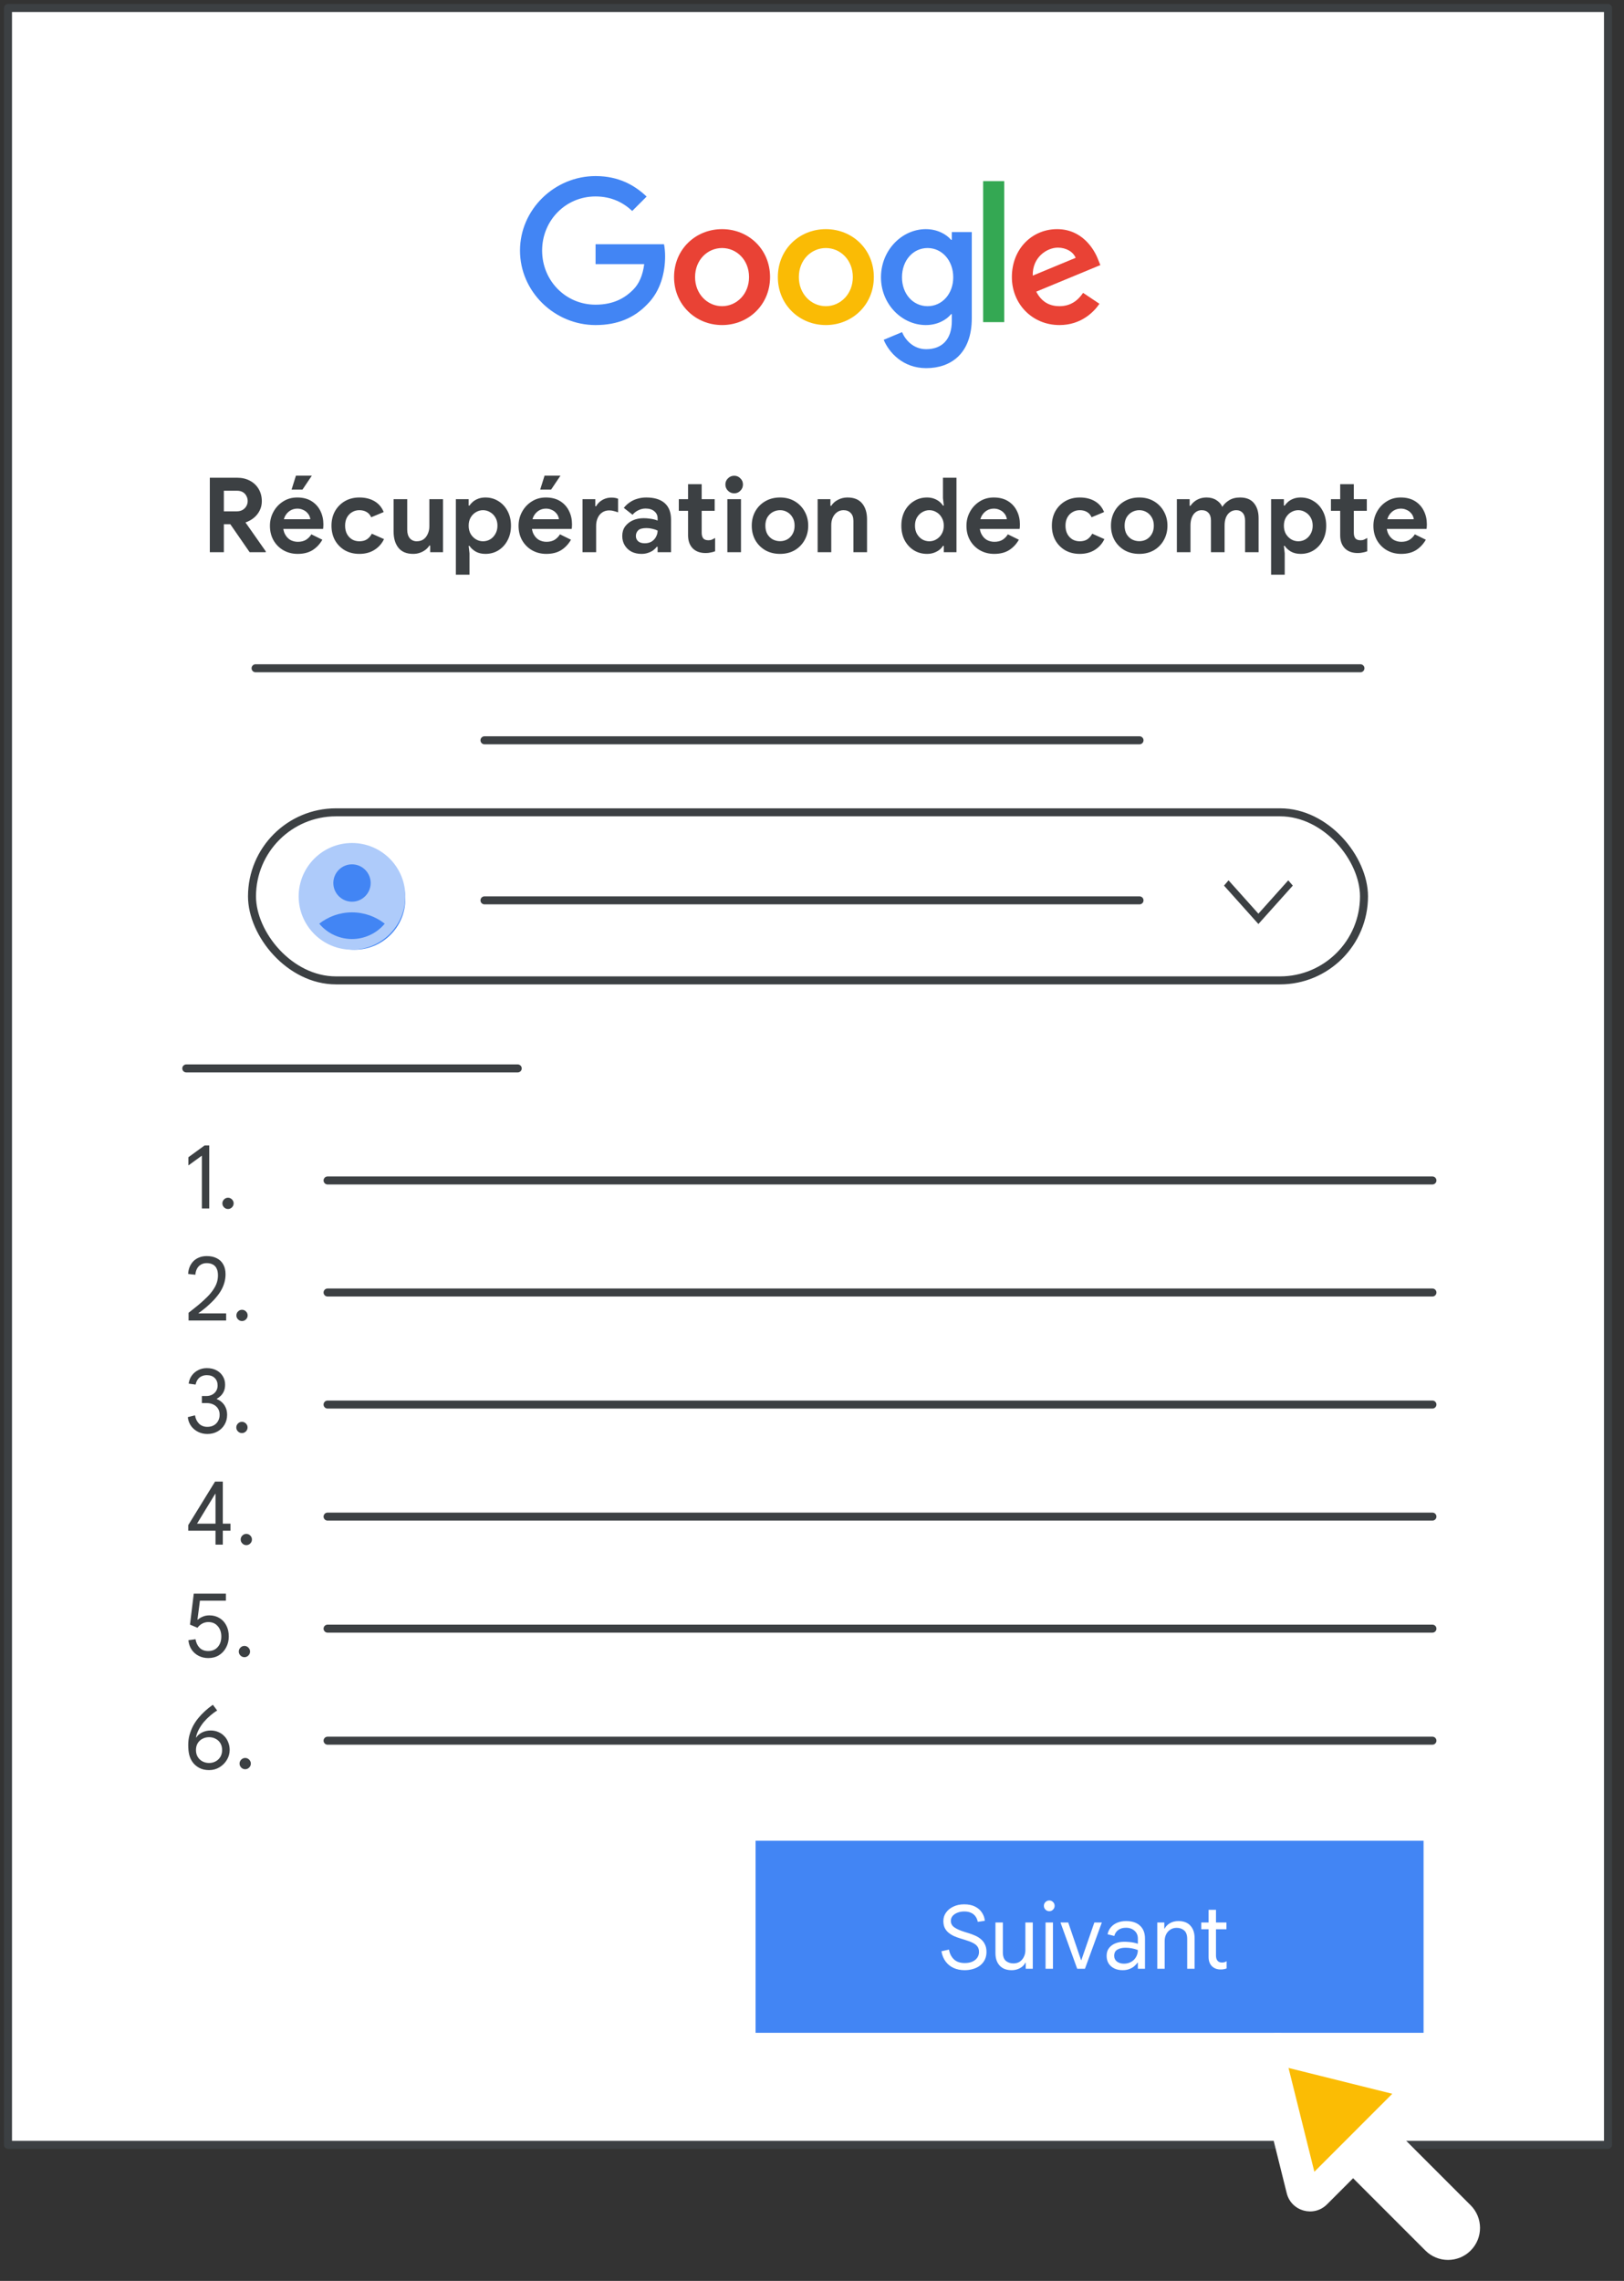 <svg width="203" height="285" viewBox="0 0 203 285" fill="none" xmlns="http://www.w3.org/2000/svg">
<rect x="0" y="0" width="203" height="285" fill="#333333" stroke="none"/>
<g id="admin-account-recovery-next" clip-path="url(#clip0_4355_92)">
<g id="Frames/desktop-dark-border">
<rect id="border copy" x="1" y="1" width="200" height="267" fill="white" stroke="#3C4043" stroke-linejoin="round"/>
</g>
<path id="Line 5" d="M40.946 147.5H179.054" stroke="#3C4043" stroke-linecap="round" stroke-linejoin="round"/>
<path id="Line 5_2" d="M40.946 161.5H179.054" stroke="#3C4043" stroke-linecap="round" stroke-linejoin="round"/>
<path id="Line 5_3" d="M40.946 175.5H179.054" stroke="#3C4043" stroke-linecap="round" stroke-linejoin="round"/>
<path id="Line 5_4" d="M40.946 189.5H179.054" stroke="#3C4043" stroke-linecap="round" stroke-linejoin="round"/>
<path id="Line 5_5" d="M40.946 203.5H179.054" stroke="#3C4043" stroke-linecap="round" stroke-linejoin="round"/>
<path id="Line 5_6" d="M40.946 217.5H179.054" stroke="#3C4043" stroke-linecap="round" stroke-linejoin="round"/>
<g id="Group 2">
<g id="UI/line-dark-grey">
<path id="Line 5_7" d="M60.561 112.5H142.439" stroke="#3C4043" stroke-linecap="round" stroke-linejoin="round"/>
</g>
<g id="expand_more_BASELINE_P900 (1)">
<path id="Path" d="M157.3 115.457L153 110.657L153.568 110L157.3 114.166L161.032 110L161.6 110.657L157.3 115.457Z" fill="#3C4043"/>
</g>
<g id="Group">
<circle id="Oval" cx="44.333" cy="112.333" r="6.333" fill="#4285F4"/>
<g id="account_paired_filled_gm_grey_24dp">
<path id="Shape" fill-rule="evenodd" clip-rule="evenodd" d="M44 105.333C40.32 105.333 37.333 108.32 37.333 112C37.333 115.68 40.32 118.667 44 118.667C47.68 118.667 50.667 115.68 50.667 112C50.667 108.32 47.68 105.333 44 105.333ZM44 108C45.287 108 46.333 109.047 46.333 110.333C46.333 111.62 45.287 112.667 44 112.667C42.713 112.667 41.667 111.62 41.667 110.333C41.667 109.047 42.713 108 44 108ZM39.907 115.413C41.047 116.787 42.647 117.333 44 117.333C45.353 117.333 46.953 116.787 48.093 115.413C46.967 114.533 45.547 114 44 114C42.453 114 41.033 114.533 39.907 115.413Z" fill="#AECBFA"/>
</g>
</g>
<rect id="Rectangle" x="31.5" y="101.5" width="139" height="21" rx="10.5" stroke="#3C4043"/>
</g>
<path id="Account recovery" d="M26.228 69V59.692H29.621C30.245 59.692 30.786 59.818 31.246 60.069C31.714 60.32 32.078 60.667 32.338 61.109C32.598 61.551 32.728 62.058 32.728 62.63C32.728 63.055 32.637 63.445 32.455 63.8C32.281 64.147 32.043 64.446 31.74 64.697C31.436 64.948 31.085 65.143 30.687 65.282L33.222 68.896V69H31.207L28.789 65.503H27.983V69H26.228ZM27.983 63.891H29.608C29.876 63.891 30.11 63.835 30.31 63.722C30.509 63.609 30.665 63.458 30.778 63.267C30.899 63.068 30.96 62.847 30.96 62.604C30.96 62.379 30.908 62.171 30.804 61.98C30.708 61.781 30.561 61.62 30.362 61.499C30.162 61.378 29.92 61.317 29.634 61.317H27.983V63.891ZM37.213 69.208C36.546 69.208 35.948 69.056 35.419 68.753C34.899 68.45 34.487 68.034 34.184 67.505C33.889 66.976 33.742 66.374 33.742 65.698C33.742 65.065 33.889 64.48 34.184 63.943C34.479 63.406 34.882 62.977 35.393 62.656C35.904 62.327 36.489 62.162 37.148 62.162C37.859 62.162 38.457 62.314 38.942 62.617C39.427 62.92 39.796 63.328 40.047 63.839C40.298 64.342 40.424 64.901 40.424 65.516C40.424 65.655 40.42 65.776 40.411 65.88C40.402 65.975 40.394 66.045 40.385 66.088H35.419C35.454 66.339 35.523 66.56 35.627 66.751C35.792 67.063 36.013 67.301 36.29 67.466C36.576 67.622 36.892 67.7 37.239 67.7C37.646 67.7 37.989 67.613 38.266 67.44C38.543 67.258 38.76 67.033 38.916 66.764L40.294 67.44C39.982 67.986 39.575 68.419 39.072 68.74C38.569 69.052 37.95 69.208 37.213 69.208ZM35.484 64.879H38.786C38.777 64.732 38.734 64.58 38.656 64.424C38.578 64.268 38.47 64.125 38.331 63.995C38.192 63.865 38.023 63.761 37.824 63.683C37.633 63.596 37.412 63.553 37.161 63.553C36.832 63.553 36.528 63.64 36.251 63.813C35.982 63.986 35.77 64.225 35.614 64.528C35.562 64.641 35.519 64.758 35.484 64.879ZM36.446 61.174L36.992 59.432H38.981L37.811 61.174H36.446ZM44.919 69.208C44.243 69.208 43.641 69.061 43.112 68.766C42.592 68.463 42.181 68.047 41.877 67.518C41.583 66.981 41.435 66.37 41.435 65.685C41.435 65 41.583 64.394 41.877 63.865C42.181 63.336 42.592 62.92 43.112 62.617C43.641 62.314 44.243 62.162 44.919 62.162C45.656 62.162 46.289 62.318 46.817 62.63C47.346 62.942 47.727 63.393 47.961 63.982L46.401 64.632C46.263 64.329 46.068 64.108 45.816 63.969C45.565 63.822 45.266 63.748 44.919 63.748C44.581 63.748 44.278 63.83 44.009 63.995C43.741 64.151 43.528 64.372 43.372 64.658C43.216 64.944 43.138 65.286 43.138 65.685C43.138 66.084 43.216 66.43 43.372 66.725C43.528 67.011 43.741 67.236 44.009 67.401C44.278 67.557 44.581 67.635 44.919 67.635C45.301 67.635 45.617 67.553 45.868 67.388C46.12 67.215 46.323 66.981 46.479 66.686L48 67.362C47.74 67.917 47.346 68.363 46.817 68.701C46.289 69.039 45.656 69.208 44.919 69.208ZM51.643 69.208C50.829 69.208 50.218 68.957 49.81 68.454C49.403 67.951 49.199 67.267 49.199 66.4V62.37H50.902V66.192C50.902 66.643 51.011 66.998 51.227 67.258C51.453 67.509 51.739 67.635 52.085 67.635C52.423 67.635 52.709 67.553 52.943 67.388C53.177 67.215 53.355 66.985 53.476 66.699C53.606 66.413 53.671 66.097 53.671 65.75V62.37H55.374V69H53.775V68.168H53.671C53.541 68.376 53.372 68.558 53.164 68.714C52.956 68.87 52.722 68.991 52.462 69.078C52.211 69.165 51.938 69.208 51.643 69.208ZM56.982 71.808V62.37H58.581V63.176H58.685C58.797 63.003 58.945 62.838 59.127 62.682C59.317 62.526 59.543 62.4 59.803 62.305C60.063 62.21 60.353 62.162 60.674 62.162C61.28 62.162 61.822 62.314 62.299 62.617C62.784 62.912 63.165 63.323 63.443 63.852C63.729 64.381 63.872 64.992 63.872 65.685C63.872 66.378 63.729 66.989 63.443 67.518C63.165 68.047 62.784 68.463 62.299 68.766C61.822 69.061 61.28 69.208 60.674 69.208C60.197 69.208 59.785 69.108 59.439 68.909C59.101 68.701 58.849 68.467 58.685 68.207H58.581L58.685 69.143V71.808H56.982ZM60.375 67.635C60.695 67.635 60.99 67.557 61.259 67.401C61.536 67.236 61.757 67.007 61.922 66.712C62.095 66.417 62.182 66.075 62.182 65.685C62.182 65.286 62.095 64.944 61.922 64.658C61.757 64.372 61.536 64.151 61.259 63.995C60.99 63.83 60.695 63.748 60.375 63.748C60.063 63.748 59.768 63.83 59.491 63.995C59.222 64.151 59.001 64.376 58.828 64.671C58.663 64.957 58.581 65.295 58.581 65.685C58.581 66.075 58.663 66.417 58.828 66.712C59.001 66.998 59.222 67.223 59.491 67.388C59.768 67.553 60.063 67.635 60.375 67.635ZM68.291 69.208C67.624 69.208 67.026 69.056 66.497 68.753C65.977 68.45 65.565 68.034 65.262 67.505C64.967 66.976 64.82 66.374 64.82 65.698C64.82 65.065 64.967 64.48 65.262 63.943C65.557 63.406 65.96 62.977 66.471 62.656C66.982 62.327 67.567 62.162 68.226 62.162C68.937 62.162 69.535 62.314 70.02 62.617C70.505 62.92 70.874 63.328 71.125 63.839C71.376 64.342 71.502 64.901 71.502 65.516C71.502 65.655 71.498 65.776 71.489 65.88C71.48 65.975 71.472 66.045 71.463 66.088H66.497C66.532 66.339 66.601 66.56 66.705 66.751C66.87 67.063 67.091 67.301 67.368 67.466C67.654 67.622 67.97 67.7 68.317 67.7C68.724 67.7 69.067 67.613 69.344 67.44C69.621 67.258 69.838 67.033 69.994 66.764L71.372 67.44C71.06 67.986 70.653 68.419 70.15 68.74C69.647 69.052 69.028 69.208 68.291 69.208ZM66.562 64.879H69.864C69.855 64.732 69.812 64.58 69.734 64.424C69.656 64.268 69.548 64.125 69.409 63.995C69.27 63.865 69.101 63.761 68.902 63.683C68.711 63.596 68.49 63.553 68.239 63.553C67.91 63.553 67.606 63.64 67.329 63.813C67.06 63.986 66.848 64.225 66.692 64.528C66.64 64.641 66.597 64.758 66.562 64.879ZM67.524 61.174L68.07 59.432H70.059L68.889 61.174H67.524ZM72.814 69V62.37H74.413V63.254H74.517C74.63 63.046 74.777 62.864 74.959 62.708C75.15 62.543 75.371 62.413 75.622 62.318C75.873 62.223 76.142 62.175 76.428 62.175C76.601 62.175 76.757 62.188 76.896 62.214C77.035 62.24 77.156 62.275 77.26 62.318V64.021C77.078 63.952 76.896 63.895 76.714 63.852C76.541 63.8 76.354 63.774 76.155 63.774C75.817 63.774 75.522 63.861 75.271 64.034C75.028 64.199 74.842 64.428 74.712 64.723C74.582 65.009 74.517 65.334 74.517 65.698V69H72.814ZM80.187 69.208C79.719 69.208 79.303 69.117 78.939 68.935C78.583 68.744 78.302 68.48 78.094 68.142C77.886 67.804 77.782 67.414 77.782 66.972C77.782 66.513 77.899 66.118 78.133 65.789C78.375 65.46 78.696 65.204 79.095 65.022C79.502 64.84 79.953 64.749 80.447 64.749C80.715 64.749 80.958 64.766 81.175 64.801C81.4 64.827 81.599 64.862 81.773 64.905C81.946 64.948 82.089 64.996 82.202 65.048V64.762C82.202 64.407 82.067 64.116 81.799 63.891C81.53 63.657 81.162 63.54 80.694 63.54C80.382 63.54 80.078 63.614 79.784 63.761C79.498 63.9 79.259 64.086 79.069 64.32L77.977 63.462C78.193 63.185 78.445 62.951 78.731 62.76C79.017 62.561 79.333 62.413 79.68 62.318C80.026 62.214 80.39 62.162 80.772 62.162C81.786 62.162 82.557 62.396 83.086 62.864C83.614 63.332 83.879 64.017 83.879 64.918V69H82.202V68.324H82.098C81.976 68.48 81.825 68.627 81.643 68.766C81.461 68.896 81.248 69 81.006 69.078C80.763 69.165 80.49 69.208 80.187 69.208ZM80.59 67.882C80.936 67.882 81.227 67.808 81.461 67.661C81.703 67.505 81.885 67.306 82.007 67.063C82.137 66.82 82.202 66.565 82.202 66.296C82.011 66.201 81.794 66.127 81.552 66.075C81.309 66.014 81.062 65.984 80.811 65.984C80.308 65.984 79.961 66.079 79.771 66.27C79.58 66.461 79.485 66.695 79.485 66.972C79.485 67.232 79.576 67.449 79.758 67.622C79.948 67.795 80.226 67.882 80.59 67.882ZM84.851 62.37H86.008V60.498H87.711V62.37H89.336V63.826H87.711V66.569C87.711 66.872 87.776 67.106 87.906 67.271C88.036 67.427 88.252 67.505 88.556 67.505C88.729 67.505 88.872 67.479 88.985 67.427C89.106 67.375 89.24 67.306 89.388 67.219V68.883C89.206 68.952 89.015 69.004 88.816 69.039C88.625 69.082 88.421 69.104 88.205 69.104C87.52 69.104 86.983 68.909 86.593 68.519C86.203 68.12 86.008 67.574 86.008 66.881V63.826H84.851V62.37ZM90.92 69V62.37H92.623V69H90.92ZM91.778 61.642C91.475 61.642 91.215 61.534 90.998 61.317C90.781 61.1 90.673 60.84 90.673 60.537C90.673 60.234 90.781 59.978 90.998 59.77C91.215 59.553 91.475 59.445 91.778 59.445C92.081 59.445 92.337 59.553 92.545 59.77C92.762 59.978 92.87 60.234 92.87 60.537C92.87 60.84 92.762 61.1 92.545 61.317C92.337 61.534 92.081 61.642 91.778 61.642ZM97.504 69.208C96.811 69.208 96.196 69.056 95.659 68.753C95.13 68.441 94.714 68.021 94.41 67.492C94.116 66.955 93.969 66.352 93.969 65.685C93.969 65.018 94.116 64.42 94.41 63.891C94.714 63.354 95.13 62.933 95.659 62.63C96.196 62.318 96.811 62.162 97.504 62.162C98.198 62.162 98.809 62.318 99.338 62.63C99.866 62.942 100.278 63.362 100.572 63.891C100.876 64.42 101.027 65.018 101.027 65.685C101.027 66.352 100.876 66.955 100.572 67.492C100.278 68.021 99.866 68.441 99.338 68.753C98.809 69.056 98.198 69.208 97.504 69.208ZM97.504 67.622C97.834 67.622 98.133 67.548 98.401 67.401C98.679 67.245 98.9 67.024 99.064 66.738C99.238 66.443 99.325 66.092 99.325 65.685C99.325 65.278 99.238 64.931 99.064 64.645C98.9 64.359 98.679 64.138 98.401 63.982C98.133 63.826 97.838 63.748 97.517 63.748C97.188 63.748 96.88 63.826 96.594 63.982C96.317 64.138 96.092 64.359 95.918 64.645C95.754 64.931 95.671 65.278 95.671 65.685C95.671 66.092 95.754 66.443 95.918 66.738C96.092 67.024 96.317 67.245 96.594 67.401C96.88 67.548 97.184 67.622 97.504 67.622ZM102.204 69V62.37H103.803V63.202H103.907C104.106 62.881 104.388 62.63 104.752 62.448C105.116 62.257 105.51 62.162 105.935 62.162C106.749 62.162 107.36 62.409 107.768 62.903C108.175 63.397 108.379 64.056 108.379 64.879V69H106.676V65.087C106.676 64.654 106.563 64.324 106.338 64.099C106.121 63.865 105.822 63.748 105.441 63.748C105.129 63.748 104.856 63.835 104.622 64.008C104.396 64.173 104.219 64.398 104.089 64.684C103.967 64.961 103.907 65.273 103.907 65.62V69H102.204ZM115.88 69.208C115.273 69.208 114.727 69.061 114.242 68.766C113.756 68.463 113.371 68.047 113.085 67.518C112.807 66.989 112.669 66.378 112.669 65.685C112.669 64.992 112.807 64.381 113.085 63.852C113.371 63.323 113.756 62.912 114.242 62.617C114.727 62.314 115.273 62.162 115.88 62.162C116.2 62.162 116.491 62.21 116.751 62.305C117.011 62.4 117.236 62.526 117.427 62.682C117.617 62.838 117.765 63.003 117.869 63.176H117.973L117.869 62.24V59.692H119.559V69H117.973V68.207H117.869C117.765 68.38 117.617 68.545 117.427 68.701C117.236 68.848 117.011 68.97 116.751 69.065C116.491 69.16 116.2 69.208 115.88 69.208ZM116.166 67.635C116.486 67.635 116.781 67.553 117.05 67.388C117.327 67.223 117.548 66.998 117.713 66.712C117.886 66.417 117.973 66.075 117.973 65.685C117.973 65.295 117.886 64.957 117.713 64.671C117.548 64.376 117.327 64.151 117.05 63.995C116.781 63.83 116.486 63.748 116.166 63.748C115.854 63.748 115.559 63.83 115.282 63.995C115.013 64.151 114.792 64.372 114.619 64.658C114.454 64.944 114.372 65.286 114.372 65.685C114.372 66.075 114.454 66.417 114.619 66.712C114.792 67.007 115.013 67.236 115.282 67.401C115.559 67.557 115.854 67.635 116.166 67.635ZM124.277 69.208C123.61 69.208 123.012 69.056 122.483 68.753C121.963 68.45 121.552 68.034 121.248 67.505C120.954 66.976 120.806 66.374 120.806 65.698C120.806 65.065 120.954 64.48 121.248 63.943C121.543 63.406 121.946 62.977 122.457 62.656C122.969 62.327 123.554 62.162 124.212 62.162C124.923 62.162 125.521 62.314 126.006 62.617C126.492 62.92 126.86 63.328 127.111 63.839C127.363 64.342 127.488 64.901 127.488 65.516C127.488 65.655 127.484 65.776 127.475 65.88C127.467 65.975 127.458 66.045 127.449 66.088H122.483C122.518 66.339 122.587 66.56 122.691 66.751C122.856 67.063 123.077 67.301 123.354 67.466C123.64 67.622 123.957 67.7 124.303 67.7C124.711 67.7 125.053 67.613 125.33 67.44C125.608 67.258 125.824 67.033 125.98 66.764L127.358 67.44C127.046 67.986 126.639 68.419 126.136 68.74C125.634 69.052 125.014 69.208 124.277 69.208ZM122.548 64.879H125.85C125.842 64.732 125.798 64.58 125.72 64.424C125.642 64.268 125.534 64.125 125.395 63.995C125.257 63.865 125.088 63.761 124.888 63.683C124.698 63.596 124.477 63.553 124.225 63.553C123.896 63.553 123.593 63.64 123.315 63.813C123.047 63.986 122.834 64.225 122.678 64.528C122.626 64.641 122.583 64.758 122.548 64.879ZM134.967 69.208C134.291 69.208 133.689 69.061 133.16 68.766C132.64 68.463 132.228 68.047 131.925 67.518C131.63 66.981 131.483 66.37 131.483 65.685C131.483 65 131.63 64.394 131.925 63.865C132.228 63.336 132.64 62.92 133.16 62.617C133.689 62.314 134.291 62.162 134.967 62.162C135.704 62.162 136.336 62.318 136.865 62.63C137.394 62.942 137.775 63.393 138.009 63.982L136.449 64.632C136.31 64.329 136.115 64.108 135.864 63.969C135.613 63.822 135.314 63.748 134.967 63.748C134.629 63.748 134.326 63.83 134.057 63.995C133.788 64.151 133.576 64.372 133.42 64.658C133.264 64.944 133.186 65.286 133.186 65.685C133.186 66.084 133.264 66.43 133.42 66.725C133.576 67.011 133.788 67.236 134.057 67.401C134.326 67.557 134.629 67.635 134.967 67.635C135.348 67.635 135.665 67.553 135.916 67.388C136.167 67.215 136.371 66.981 136.527 66.686L138.048 67.362C137.788 67.917 137.394 68.363 136.865 68.701C136.336 69.039 135.704 69.208 134.967 69.208ZM142.408 69.208C141.714 69.208 141.099 69.056 140.562 68.753C140.033 68.441 139.617 68.021 139.314 67.492C139.019 66.955 138.872 66.352 138.872 65.685C138.872 65.018 139.019 64.42 139.314 63.891C139.617 63.354 140.033 62.933 140.562 62.63C141.099 62.318 141.714 62.162 142.408 62.162C143.101 62.162 143.712 62.318 144.241 62.63C144.769 62.942 145.181 63.362 145.476 63.891C145.779 64.42 145.931 65.018 145.931 65.685C145.931 66.352 145.779 66.955 145.476 67.492C145.181 68.021 144.769 68.441 144.241 68.753C143.712 69.056 143.101 69.208 142.408 69.208ZM142.408 67.622C142.737 67.622 143.036 67.548 143.305 67.401C143.582 67.245 143.803 67.024 143.968 66.738C144.141 66.443 144.228 66.092 144.228 65.685C144.228 65.278 144.141 64.931 143.968 64.645C143.803 64.359 143.582 64.138 143.305 63.982C143.036 63.826 142.741 63.748 142.421 63.748C142.091 63.748 141.784 63.826 141.498 63.982C141.22 64.138 140.995 64.359 140.822 64.645C140.657 64.931 140.575 65.278 140.575 65.685C140.575 66.092 140.657 66.443 140.822 66.738C140.995 67.024 141.22 67.245 141.498 67.401C141.784 67.548 142.087 67.622 142.408 67.622ZM147.107 69V62.37H148.706V63.202H148.81C148.949 62.994 149.118 62.812 149.317 62.656C149.516 62.5 149.742 62.379 149.993 62.292C150.253 62.205 150.53 62.162 150.825 62.162C151.31 62.162 151.722 62.275 152.06 62.5C152.407 62.725 152.649 63.003 152.788 63.332C152.987 63.011 153.269 62.738 153.633 62.513C154.006 62.279 154.465 62.162 155.011 62.162C155.782 62.162 156.359 62.396 156.74 62.864C157.13 63.332 157.325 63.956 157.325 64.736V69H155.635V65.048C155.635 64.623 155.535 64.303 155.336 64.086C155.137 63.861 154.868 63.748 154.53 63.748C154.235 63.748 153.975 63.83 153.75 63.995C153.533 64.151 153.364 64.372 153.243 64.658C153.13 64.944 153.074 65.278 153.074 65.659V69H151.371V65.048C151.371 64.623 151.267 64.303 151.059 64.086C150.86 63.861 150.574 63.748 150.201 63.748C149.924 63.748 149.677 63.83 149.46 63.995C149.252 64.151 149.092 64.372 148.979 64.658C148.866 64.944 148.81 65.278 148.81 65.659V69H147.107ZM158.887 71.808V62.37H160.486V63.176H160.59C160.703 63.003 160.85 62.838 161.032 62.682C161.223 62.526 161.448 62.4 161.708 62.305C161.968 62.21 162.258 62.162 162.579 62.162C163.186 62.162 163.727 62.314 164.204 62.617C164.689 62.912 165.071 63.323 165.348 63.852C165.634 64.381 165.777 64.992 165.777 65.685C165.777 66.378 165.634 66.989 165.348 67.518C165.071 68.047 164.689 68.463 164.204 68.766C163.727 69.061 163.186 69.208 162.579 69.208C162.102 69.208 161.691 69.108 161.344 68.909C161.006 68.701 160.755 68.467 160.59 68.207H160.486L160.59 69.143V71.808H158.887ZM162.28 67.635C162.601 67.635 162.895 67.557 163.164 67.401C163.441 67.236 163.662 67.007 163.827 66.712C164 66.417 164.087 66.075 164.087 65.685C164.087 65.286 164 64.944 163.827 64.658C163.662 64.372 163.441 64.151 163.164 63.995C162.895 63.83 162.601 63.748 162.28 63.748C161.968 63.748 161.673 63.83 161.396 63.995C161.127 64.151 160.906 64.376 160.733 64.671C160.568 64.957 160.486 65.295 160.486 65.685C160.486 66.075 160.568 66.417 160.733 66.712C160.906 66.998 161.127 67.223 161.396 67.388C161.673 67.553 161.968 67.635 162.28 67.635ZM166.367 62.37H167.524V60.498H169.227V62.37H170.852V63.826H169.227V66.569C169.227 66.872 169.292 67.106 169.422 67.271C169.552 67.427 169.769 67.505 170.072 67.505C170.246 67.505 170.389 67.479 170.501 67.427C170.623 67.375 170.757 67.306 170.904 67.219V68.883C170.722 68.952 170.532 69.004 170.332 69.039C170.142 69.082 169.938 69.104 169.721 69.104C169.037 69.104 168.499 68.909 168.109 68.519C167.719 68.12 167.524 67.574 167.524 66.881V63.826H166.367V62.37ZM175.147 69.208C174.48 69.208 173.882 69.056 173.353 68.753C172.833 68.45 172.422 68.034 172.118 67.505C171.824 66.976 171.676 66.374 171.676 65.698C171.676 65.065 171.824 64.48 172.118 63.943C172.413 63.406 172.816 62.977 173.327 62.656C173.839 62.327 174.424 62.162 175.082 62.162C175.793 62.162 176.391 62.314 176.876 62.617C177.362 62.92 177.73 63.328 177.981 63.839C178.233 64.342 178.358 64.901 178.358 65.516C178.358 65.655 178.354 65.776 178.345 65.88C178.337 65.975 178.328 66.045 178.319 66.088H173.353C173.388 66.339 173.457 66.56 173.561 66.751C173.726 67.063 173.947 67.301 174.224 67.466C174.51 67.622 174.827 67.7 175.173 67.7C175.581 67.7 175.923 67.613 176.2 67.44C176.478 67.258 176.694 67.033 176.85 66.764L178.228 67.44C177.916 67.986 177.509 68.419 177.006 68.74C176.504 69.052 175.884 69.208 175.147 69.208ZM173.418 64.879H176.72C176.712 64.732 176.668 64.58 176.59 64.424C176.512 64.268 176.404 64.125 176.265 63.995C176.127 63.865 175.958 63.761 175.758 63.683C175.568 63.596 175.347 63.553 175.095 63.553C174.766 63.553 174.463 63.64 174.185 63.813C173.917 63.986 173.704 64.225 173.548 64.528C173.496 64.641 173.453 64.758 173.418 64.879Z" fill="#3C4043"/>
<g id="logo_Google_FullColor_90x30px">
<path id="Path_2" d="M74.446 40.616C69.314 40.616 65 36.441 65 31.308C65 26.176 69.314 22 74.446 22C77.284 22 79.303 23.111 80.827 24.562L79.027 26.362C77.941 25.34 76.465 24.546 74.438 24.546C70.692 24.546 67.765 27.562 67.765 31.308C67.765 35.054 70.692 38.07 74.438 38.07C76.87 38.07 78.249 37.097 79.141 36.205C79.87 35.476 80.341 34.438 80.527 33.003H74.446V30.514H83C83.089 30.968 83.138 31.454 83.138 32.046C83.138 33.951 82.619 36.311 80.932 37.997C79.303 39.708 77.211 40.616 74.446 40.616Z" fill="#4285F4"/>
<path id="Shape_2" fill-rule="evenodd" clip-rule="evenodd" d="M90.257 40.616C93.565 40.616 96.257 38.078 96.257 34.624C96.257 31.146 93.565 28.632 90.257 28.632C86.949 28.632 84.257 31.154 84.257 34.624C84.257 38.07 86.949 40.616 90.257 40.616ZM90.257 30.992C92.065 30.992 93.63 32.468 93.63 34.624C93.63 36.757 92.065 38.257 90.257 38.257C88.449 38.257 86.884 36.757 86.884 34.624C86.884 32.468 88.449 30.992 90.257 30.992Z" fill="#E94235"/>
<path id="Shape_3" fill-rule="evenodd" clip-rule="evenodd" d="M103.23 40.616C106.538 40.616 109.23 38.078 109.23 34.624C109.23 31.146 106.538 28.632 103.23 28.632C99.922 28.632 97.23 31.154 97.23 34.624C97.23 38.07 99.922 40.616 103.23 40.616ZM103.23 30.992C105.038 30.992 106.603 32.468 106.603 34.624C106.603 36.757 105.038 38.257 103.23 38.257C101.422 38.257 99.857 36.757 99.857 34.624C99.857 32.468 101.422 30.992 103.23 30.992Z" fill="#FABB05"/>
<path id="Shape_4" fill-rule="evenodd" clip-rule="evenodd" d="M121.473 39.757V28.997H118.976V29.97H118.886C118.295 29.265 117.159 28.632 115.732 28.632C112.732 28.632 110.122 31.268 110.122 34.649C110.122 38.005 112.732 40.616 115.732 40.616C117.159 40.616 118.295 39.984 118.886 39.254H118.976V40.114C118.976 42.408 117.751 43.632 115.773 43.632C114.168 43.632 113.162 42.473 112.757 41.5L110.462 42.457C111.119 44.046 112.87 46 115.773 46C118.862 46 121.473 44.184 121.473 39.757ZM115.951 30.992C117.743 30.992 119.154 32.541 119.154 34.649C119.154 36.732 117.751 38.257 115.951 38.257C114.135 38.257 112.749 36.741 112.749 34.649C112.749 32.532 114.135 30.992 115.951 30.992Z" fill="#4285F4"/>
<path id="Path_3" d="M125.527 22.632V40.251H122.892V22.632H125.527Z" fill="#34A853"/>
<path id="Shape_5" fill-rule="evenodd" clip-rule="evenodd" d="M137.43 37.957L135.386 36.595C134.705 37.6 133.773 38.257 132.435 38.257C131.097 38.257 130.149 37.641 129.532 36.441L137.543 33.124L137.268 32.443C136.765 31.105 135.249 28.632 132.135 28.632C129.046 28.632 126.484 31.057 126.484 34.624C126.484 37.981 129.03 40.616 132.435 40.616C135.184 40.616 136.773 38.93 137.43 37.957ZM134.454 32.216L129.095 34.438C129.03 32.127 130.886 30.943 132.232 30.943C133.27 30.943 134.162 31.47 134.454 32.216Z" fill="#E94235"/>
</g>
<g id="Group 3">
<g id="Group 4">
<rect id="Rectangle_2" x="94.446" y="230" width="83.5" height="24" fill="#4285F4"/>
<path id="Next" d="M120.572 246.176C120.073 246.176 119.618 246.084 119.208 245.901C118.804 245.718 118.471 245.45 118.207 245.098C117.943 244.746 117.767 244.317 117.679 243.811L118.625 243.602C118.705 244.093 118.907 244.497 119.23 244.812C119.56 245.127 120.014 245.285 120.594 245.285C120.946 245.285 121.254 245.23 121.518 245.12C121.789 245.003 121.998 244.841 122.145 244.636C122.299 244.423 122.376 244.178 122.376 243.899C122.376 243.62 122.31 243.393 122.178 243.217C122.053 243.041 121.862 242.891 121.606 242.766C121.349 242.634 121.026 242.509 120.638 242.392L120.033 242.205C119.739 242.117 119.464 242.014 119.208 241.897C118.951 241.772 118.724 241.626 118.526 241.457C118.335 241.288 118.185 241.087 118.075 240.852C117.972 240.617 117.921 240.342 117.921 240.027C117.921 239.638 118.031 239.29 118.251 238.982C118.471 238.667 118.775 238.417 119.164 238.234C119.56 238.043 120.011 237.948 120.517 237.948C121.067 237.948 121.525 238.043 121.892 238.234C122.266 238.425 122.552 238.678 122.75 238.993C122.955 239.301 123.072 239.638 123.102 240.005L122.222 240.137C122.17 239.873 122.075 239.646 121.936 239.455C121.796 239.257 121.609 239.107 121.375 239.004C121.147 238.894 120.865 238.839 120.528 238.839C120.22 238.839 119.937 238.89 119.681 238.993C119.431 239.088 119.23 239.224 119.076 239.4C118.929 239.576 118.856 239.781 118.856 240.016C118.856 240.346 118.999 240.614 119.285 240.819C119.578 241.024 119.992 241.211 120.528 241.38L121.133 241.567C121.411 241.655 121.679 241.758 121.936 241.875C122.2 241.992 122.434 242.143 122.64 242.326C122.845 242.502 123.006 242.718 123.124 242.975C123.248 243.224 123.311 243.532 123.311 243.899C123.311 244.258 123.241 244.581 123.102 244.867C122.962 245.146 122.768 245.384 122.519 245.582C122.269 245.78 121.976 245.927 121.639 246.022C121.309 246.125 120.953 246.176 120.572 246.176ZM126.456 246.176C125.811 246.176 125.312 245.985 124.96 245.604C124.608 245.223 124.432 244.706 124.432 244.053V240.214H125.356V243.932C125.356 244.438 125.481 244.797 125.73 245.01C125.987 245.223 126.302 245.329 126.676 245.329C126.991 245.329 127.259 245.256 127.479 245.109C127.699 244.955 127.868 244.753 127.985 244.504C128.11 244.255 128.172 243.983 128.172 243.69V240.214H129.096V246H128.216V245.241H128.172C128.084 245.417 127.956 245.578 127.787 245.725C127.618 245.864 127.42 245.974 127.193 246.055C126.966 246.136 126.72 246.176 126.456 246.176ZM130.695 246V240.214H131.619V246H130.695ZM131.157 238.806C130.974 238.806 130.816 238.74 130.684 238.608C130.552 238.476 130.486 238.318 130.486 238.135C130.486 237.944 130.552 237.787 130.684 237.662C130.816 237.53 130.974 237.464 131.157 237.464C131.348 237.464 131.506 237.53 131.63 237.662C131.762 237.787 131.828 237.944 131.828 238.135C131.828 238.318 131.762 238.476 131.63 238.608C131.506 238.74 131.348 238.806 131.157 238.806ZM134.65 246L132.56 240.214H133.528L135.134 244.922H135.167L136.795 240.214H137.73L135.618 246H134.65ZM140.329 246.176C139.933 246.176 139.585 246.103 139.284 245.956C138.984 245.809 138.749 245.604 138.58 245.34C138.412 245.069 138.327 244.75 138.327 244.383C138.327 243.994 138.426 243.672 138.624 243.415C138.83 243.151 139.097 242.953 139.427 242.821C139.765 242.689 140.128 242.623 140.516 242.623C140.744 242.623 140.953 242.634 141.143 242.656C141.341 242.671 141.528 242.696 141.704 242.733C141.888 242.77 142.064 242.817 142.232 242.876V242.238C142.232 241.82 142.093 241.49 141.814 241.248C141.536 240.999 141.18 240.874 140.747 240.874C140.366 240.874 140.051 240.962 139.801 241.138C139.552 241.307 139.38 241.56 139.284 241.897L138.448 241.688C138.514 241.343 138.654 241.05 138.866 240.808C139.079 240.559 139.347 240.368 139.669 240.236C139.999 240.104 140.359 240.038 140.747 240.038C141.503 240.038 142.086 240.229 142.496 240.61C142.914 240.991 143.123 241.527 143.123 242.216V246H142.232V245.241H142.188C142.086 245.388 141.95 245.534 141.781 245.681C141.613 245.828 141.407 245.945 141.165 246.033C140.931 246.128 140.652 246.176 140.329 246.176ZM140.494 245.362C140.832 245.362 141.129 245.289 141.385 245.142C141.649 244.995 141.855 244.794 142.001 244.537C142.155 244.273 142.232 243.98 142.232 243.657C141.961 243.554 141.701 243.481 141.451 243.437C141.202 243.393 140.945 243.371 140.681 243.371C140.263 243.371 139.922 243.452 139.658 243.613C139.402 243.767 139.273 244.024 139.273 244.383C139.273 244.676 139.387 244.915 139.614 245.098C139.849 245.274 140.142 245.362 140.494 245.362ZM144.66 246V240.214H145.54V240.973H145.584C145.724 240.702 145.944 240.478 146.244 240.302C146.552 240.126 146.904 240.038 147.3 240.038C147.953 240.038 148.452 240.229 148.796 240.61C149.148 240.991 149.324 241.508 149.324 242.161V246H148.4V242.282C148.4 241.776 148.272 241.417 148.015 241.204C147.766 240.991 147.454 240.885 147.08 240.885C146.772 240.885 146.505 240.962 146.277 241.116C146.057 241.263 145.885 241.461 145.76 241.71C145.643 241.952 145.584 242.223 145.584 242.524V246H144.66ZM150.161 240.214H151.074V238.63H151.998V240.214H153.307V241.061H151.998V244.339C151.998 244.618 152.06 244.834 152.185 244.988C152.309 245.142 152.496 245.219 152.746 245.219C152.87 245.219 152.977 245.204 153.065 245.175C153.16 245.146 153.248 245.105 153.329 245.054V245.956C153.233 245.993 153.131 246.022 153.021 246.044C152.911 246.073 152.768 246.088 152.592 246.088C152.137 246.088 151.77 245.952 151.492 245.681C151.213 245.402 151.074 245.017 151.074 244.526V241.061H150.161V240.214Z" fill="white"/>
</g>
</g>
<path id="Line 5_8" d="M31.946 83.5H170.054" stroke="#3C4043" stroke-linecap="round" stroke-linejoin="round"/>
<path id="Line 5_9" d="M23.284 133.5H64.716" stroke="#3C4043" stroke-linecap="round" stroke-linejoin="round"/>
<path id="Line 5_10" d="M60.561 92.5H142.439" stroke="#3C4043" stroke-linecap="round" stroke-linejoin="round"/>
<path id="1. 2. 3. 4. 5. 6." d="M25.233 151V144.4L23.55 145.621V144.598L25.574 143.124H26.157V151H25.233ZM28.501 151.066C28.31 151.066 28.145 150.996 28.006 150.857C27.867 150.718 27.797 150.553 27.797 150.362C27.797 150.171 27.867 150.006 28.006 149.867C28.145 149.728 28.31 149.658 28.501 149.658C28.692 149.658 28.857 149.728 28.996 149.867C29.135 150.006 29.205 150.171 29.205 150.362C29.205 150.553 29.135 150.718 28.996 150.857C28.857 150.996 28.692 151.066 28.501 151.066ZM23.572 165V164.032C23.807 163.849 24.03 163.673 24.243 163.504C24.463 163.328 24.672 163.159 24.87 162.998C25.068 162.829 25.255 162.664 25.431 162.503C25.607 162.342 25.772 162.184 25.926 162.03C26.08 161.876 26.219 161.722 26.344 161.568C26.542 161.326 26.707 161.088 26.839 160.853C26.978 160.611 27.081 160.365 27.147 160.116C27.213 159.867 27.246 159.614 27.246 159.357C27.246 159.012 27.191 158.73 27.081 158.51C26.978 158.283 26.821 158.114 26.608 158.004C26.403 157.887 26.146 157.828 25.838 157.828C25.559 157.828 25.317 157.89 25.112 158.015C24.907 158.132 24.745 158.301 24.628 158.521C24.511 158.741 24.441 158.994 24.419 159.28L23.517 159.181C23.532 158.88 23.59 158.598 23.693 158.334C23.803 158.063 23.953 157.824 24.144 157.619C24.342 157.414 24.58 157.252 24.859 157.135C25.145 157.01 25.475 156.948 25.849 156.948C26.34 156.948 26.758 157.04 27.103 157.223C27.455 157.399 27.723 157.656 27.906 157.993C28.097 158.33 28.192 158.737 28.192 159.214C28.192 159.573 28.144 159.922 28.049 160.259C27.954 160.596 27.818 160.919 27.642 161.227C27.466 161.535 27.253 161.832 27.004 162.118C26.887 162.265 26.758 162.408 26.619 162.547C26.487 162.679 26.348 162.815 26.201 162.954C26.062 163.086 25.915 163.218 25.761 163.35C25.607 163.475 25.446 163.603 25.277 163.735C25.116 163.86 24.951 163.984 24.782 164.109H28.269V165H23.572ZM30.252 165.066C30.061 165.066 29.896 164.996 29.757 164.857C29.618 164.718 29.548 164.553 29.548 164.362C29.548 164.171 29.618 164.006 29.757 163.867C29.896 163.728 30.061 163.658 30.252 163.658C30.443 163.658 30.608 163.728 30.747 163.867C30.886 164.006 30.956 164.171 30.956 164.362C30.956 164.553 30.886 164.718 30.747 164.857C30.608 164.996 30.443 165.066 30.252 165.066ZM25.915 179.176C25.497 179.176 25.112 179.088 24.76 178.912C24.408 178.736 24.118 178.494 23.891 178.186C23.664 177.871 23.524 177.5 23.473 177.075L24.375 176.844C24.441 177.262 24.606 177.607 24.87 177.878C25.141 178.149 25.49 178.285 25.915 178.285C26.223 178.285 26.491 178.223 26.718 178.098C26.953 177.966 27.132 177.786 27.257 177.559C27.389 177.332 27.455 177.071 27.455 176.778C27.455 176.47 27.385 176.21 27.246 175.997C27.107 175.777 26.912 175.608 26.663 175.491C26.421 175.374 26.146 175.315 25.838 175.315H25.233V174.435H25.794C26.058 174.435 26.296 174.38 26.509 174.27C26.722 174.16 26.89 174.006 27.015 173.808C27.14 173.61 27.202 173.379 27.202 173.115C27.202 172.734 27.085 172.426 26.85 172.191C26.615 171.949 26.282 171.828 25.849 171.828C25.6 171.828 25.38 171.876 25.189 171.971C24.998 172.059 24.841 172.191 24.716 172.367C24.591 172.543 24.503 172.756 24.452 173.005L23.583 172.884C23.634 172.503 23.763 172.169 23.968 171.883C24.181 171.59 24.448 171.362 24.771 171.201C25.094 171.032 25.453 170.948 25.849 170.948C26.318 170.948 26.722 171.04 27.059 171.223C27.404 171.406 27.668 171.652 27.851 171.96C28.042 172.268 28.137 172.613 28.137 172.994C28.137 173.331 28.086 173.614 27.983 173.841C27.88 174.068 27.748 174.259 27.587 174.413C27.433 174.56 27.272 174.681 27.103 174.776V174.82C27.352 174.915 27.572 175.055 27.763 175.238C27.954 175.414 28.104 175.63 28.214 175.887C28.331 176.144 28.39 176.441 28.39 176.778C28.39 177.24 28.28 177.654 28.06 178.021C27.847 178.38 27.554 178.663 27.18 178.868C26.813 179.073 26.392 179.176 25.915 179.176ZM30.241 179.066C30.051 179.066 29.886 178.996 29.746 178.857C29.607 178.718 29.537 178.553 29.537 178.362C29.537 178.171 29.607 178.006 29.746 177.867C29.886 177.728 30.051 177.658 30.241 177.658C30.432 177.658 30.597 177.728 30.736 177.867C30.876 178.006 30.945 178.171 30.945 178.362C30.945 178.553 30.876 178.718 30.736 178.857C30.597 178.996 30.432 179.066 30.241 179.066ZM23.528 191.262V190.569L26.883 185.124H27.851V190.382H28.808V191.262H27.851V193H26.938V191.262H23.528ZM26.938 190.382V186.664H26.894L24.628 190.382H26.938ZM30.789 193.066C30.599 193.066 30.433 192.996 30.294 192.857C30.155 192.718 30.085 192.553 30.085 192.362C30.085 192.171 30.155 192.006 30.294 191.867C30.433 191.728 30.599 191.658 30.789 191.658C30.98 191.658 31.145 191.728 31.284 191.867C31.424 192.006 31.493 192.171 31.493 192.362C31.493 192.553 31.424 192.718 31.284 192.857C31.145 192.996 30.98 193.066 30.789 193.066ZM26.036 207.176C25.596 207.176 25.196 207.084 24.837 206.901C24.478 206.718 24.184 206.461 23.957 206.131C23.73 205.794 23.594 205.398 23.55 204.943L24.441 204.822C24.514 205.262 24.683 205.618 24.947 205.889C25.211 206.16 25.574 206.296 26.036 206.296C26.535 206.296 26.931 206.127 27.224 205.79C27.517 205.453 27.664 205.016 27.664 204.481C27.664 203.96 27.517 203.531 27.224 203.194C26.931 202.849 26.535 202.677 26.036 202.677C25.765 202.677 25.508 202.743 25.266 202.875C25.031 203.007 24.837 203.179 24.683 203.392L23.748 202.996L24.221 199.124H28.236V200.004H24.991L24.683 202.369L24.727 202.38C24.888 202.233 25.09 202.109 25.332 202.006C25.581 201.896 25.864 201.841 26.179 201.841C26.648 201.841 27.063 201.951 27.422 202.171C27.789 202.384 28.075 202.688 28.28 203.084C28.493 203.48 28.599 203.946 28.599 204.481C28.599 204.98 28.489 205.434 28.269 205.845C28.056 206.256 27.756 206.582 27.367 206.824C26.986 207.059 26.542 207.176 26.036 207.176ZM30.553 207.066C30.362 207.066 30.197 206.996 30.058 206.857C29.919 206.718 29.849 206.553 29.849 206.362C29.849 206.171 29.919 206.006 30.058 205.867C30.197 205.728 30.362 205.658 30.553 205.658C30.744 205.658 30.909 205.728 31.048 205.867C31.187 206.006 31.257 206.171 31.257 206.362C31.257 206.553 31.187 206.718 31.048 206.857C30.909 206.996 30.744 207.066 30.553 207.066ZM26.135 221.176C25.666 221.176 25.259 221.084 24.914 220.901C24.569 220.718 24.291 220.479 24.078 220.186C23.873 219.9 23.73 219.585 23.649 219.24C23.568 218.895 23.528 218.492 23.528 218.03C23.528 217.605 23.579 217.198 23.682 216.809C23.792 216.413 23.939 216.035 24.122 215.676C24.305 215.331 24.522 215.005 24.771 214.697C25.028 214.382 25.31 214.085 25.618 213.806C25.926 213.52 26.256 213.256 26.608 213.014L27.147 213.729C26.854 213.905 26.564 214.118 26.278 214.367C25.992 214.609 25.724 214.877 25.475 215.17C25.233 215.463 25.024 215.775 24.848 216.105C24.679 216.428 24.562 216.754 24.496 217.084L24.529 217.106C24.683 216.857 24.921 216.648 25.244 216.479C25.574 216.31 25.941 216.226 26.344 216.226C26.681 216.226 26.993 216.288 27.279 216.413C27.565 216.53 27.814 216.699 28.027 216.919C28.24 217.132 28.405 217.388 28.522 217.689C28.647 217.982 28.709 218.305 28.709 218.657C28.709 219.104 28.592 219.519 28.357 219.9C28.13 220.281 27.822 220.589 27.433 220.824C27.044 221.059 26.612 221.176 26.135 221.176ZM26.135 220.285C26.436 220.285 26.707 220.219 26.949 220.087C27.198 219.955 27.396 219.768 27.543 219.526C27.69 219.284 27.763 218.998 27.763 218.668C27.763 218.338 27.69 218.052 27.543 217.81C27.396 217.568 27.198 217.385 26.949 217.26C26.707 217.128 26.436 217.062 26.135 217.062C25.834 217.062 25.559 217.128 25.31 217.26C25.061 217.385 24.863 217.568 24.716 217.81C24.569 218.052 24.496 218.338 24.496 218.668C24.496 218.998 24.569 219.284 24.716 219.526C24.863 219.768 25.061 219.955 25.31 220.087C25.559 220.219 25.834 220.285 26.135 220.285ZM30.649 221.066C30.459 221.066 30.294 220.996 30.154 220.857C30.015 220.718 29.945 220.553 29.945 220.362C29.945 220.171 30.015 220.006 30.154 219.867C30.294 219.728 30.459 219.658 30.649 219.658C30.84 219.658 31.005 219.728 31.145 219.867C31.284 220.006 31.354 220.171 31.354 220.362C31.354 220.553 31.284 220.718 31.145 220.857C31.005 220.996 30.84 221.066 30.649 221.066Z" fill="#3C4043"/>
<g id="Cursor ">
<g id="Union">
<mask id="path-26-outside-1_4355_92" maskUnits="userSpaceOnUse" x="148.038" y="245.584" width="44.548" height="44.548" fill="black">
<rect fill="white" x="148.038" y="245.584" width="44.548" height="44.548"/>
<path fill-rule="evenodd" clip-rule="evenodd" d="M159.936 256.047C159.204 255.865 158.542 256.527 158.724 257.259L162.781 273.559C162.969 274.314 163.909 274.574 164.459 274.024L169.139 269.344L179.589 279.794C180.37 280.575 181.636 280.575 182.417 279.794C183.198 279.013 183.198 277.747 182.417 276.966L171.968 266.516L176.702 261.782C177.251 261.232 176.991 260.292 176.236 260.104L159.936 256.047Z"/>
</mask>
<path fill-rule="evenodd" clip-rule="evenodd" d="M159.936 256.047C159.204 255.865 158.542 256.527 158.724 257.259L162.781 273.559C162.969 274.314 163.909 274.574 164.459 274.024L169.139 269.344L179.589 279.794C180.37 280.575 181.636 280.575 182.417 279.794C183.198 279.013 183.198 277.747 182.417 276.966L171.968 266.516L176.702 261.782C177.251 261.232 176.991 260.292 176.236 260.104L159.936 256.047Z" fill="#FBBC04"/>
<path d="M158.724 257.259L160.665 256.776L160.665 256.776L158.724 257.259ZM159.936 256.047L160.419 254.106L160.419 254.106L159.936 256.047ZM162.781 273.559L164.722 273.076L164.722 273.076L162.781 273.559ZM169.139 269.344L170.553 267.93L169.139 266.516L167.725 267.93L169.139 269.344ZM171.968 266.516L170.553 265.101L169.139 266.516L170.553 267.93L171.968 266.516ZM176.236 260.104L175.753 262.045L175.753 262.045L176.236 260.104ZM160.665 256.776C160.847 257.508 160.185 258.17 159.453 257.988L160.419 254.106C158.224 253.56 156.237 255.547 156.783 257.742L160.665 256.776ZM164.722 273.076L160.665 256.776L156.783 257.742L160.841 274.042L164.722 273.076ZM163.045 272.61C163.595 272.06 164.534 272.321 164.722 273.076L160.841 274.042C161.404 276.306 164.223 277.088 165.873 275.439L163.045 272.61ZM167.725 267.93L163.045 272.61L165.873 275.439L170.553 270.758L167.725 267.93ZM181.003 278.38L170.553 267.93L167.725 270.758L178.175 281.208L181.003 278.38ZM181.003 278.38L178.175 281.208C179.737 282.77 182.27 282.77 183.832 281.208L181.003 278.38ZM181.003 278.38L181.003 278.38L183.832 281.208C185.394 279.646 185.394 277.113 183.832 275.551L181.003 278.38ZM170.553 267.93L181.003 278.38L183.832 275.551L173.382 265.101L170.553 267.93ZM175.287 260.368L170.553 265.101L173.382 267.93L178.116 263.196L175.287 260.368ZM175.753 262.045C174.998 261.857 174.737 260.917 175.287 260.368L178.116 263.196C179.766 261.546 178.983 258.727 176.719 258.163L175.753 262.045ZM159.453 257.988L175.753 262.045L176.719 258.163L160.419 254.106L159.453 257.988Z" fill="white" mask="url(#path-26-outside-1_4355_92)"/>
</g>
</g>
</g>
<defs>
<clipPath id="clip0_4355_92">
<rect width="203" height="285" fill="white"/>
</clipPath>
</defs>
</svg>
